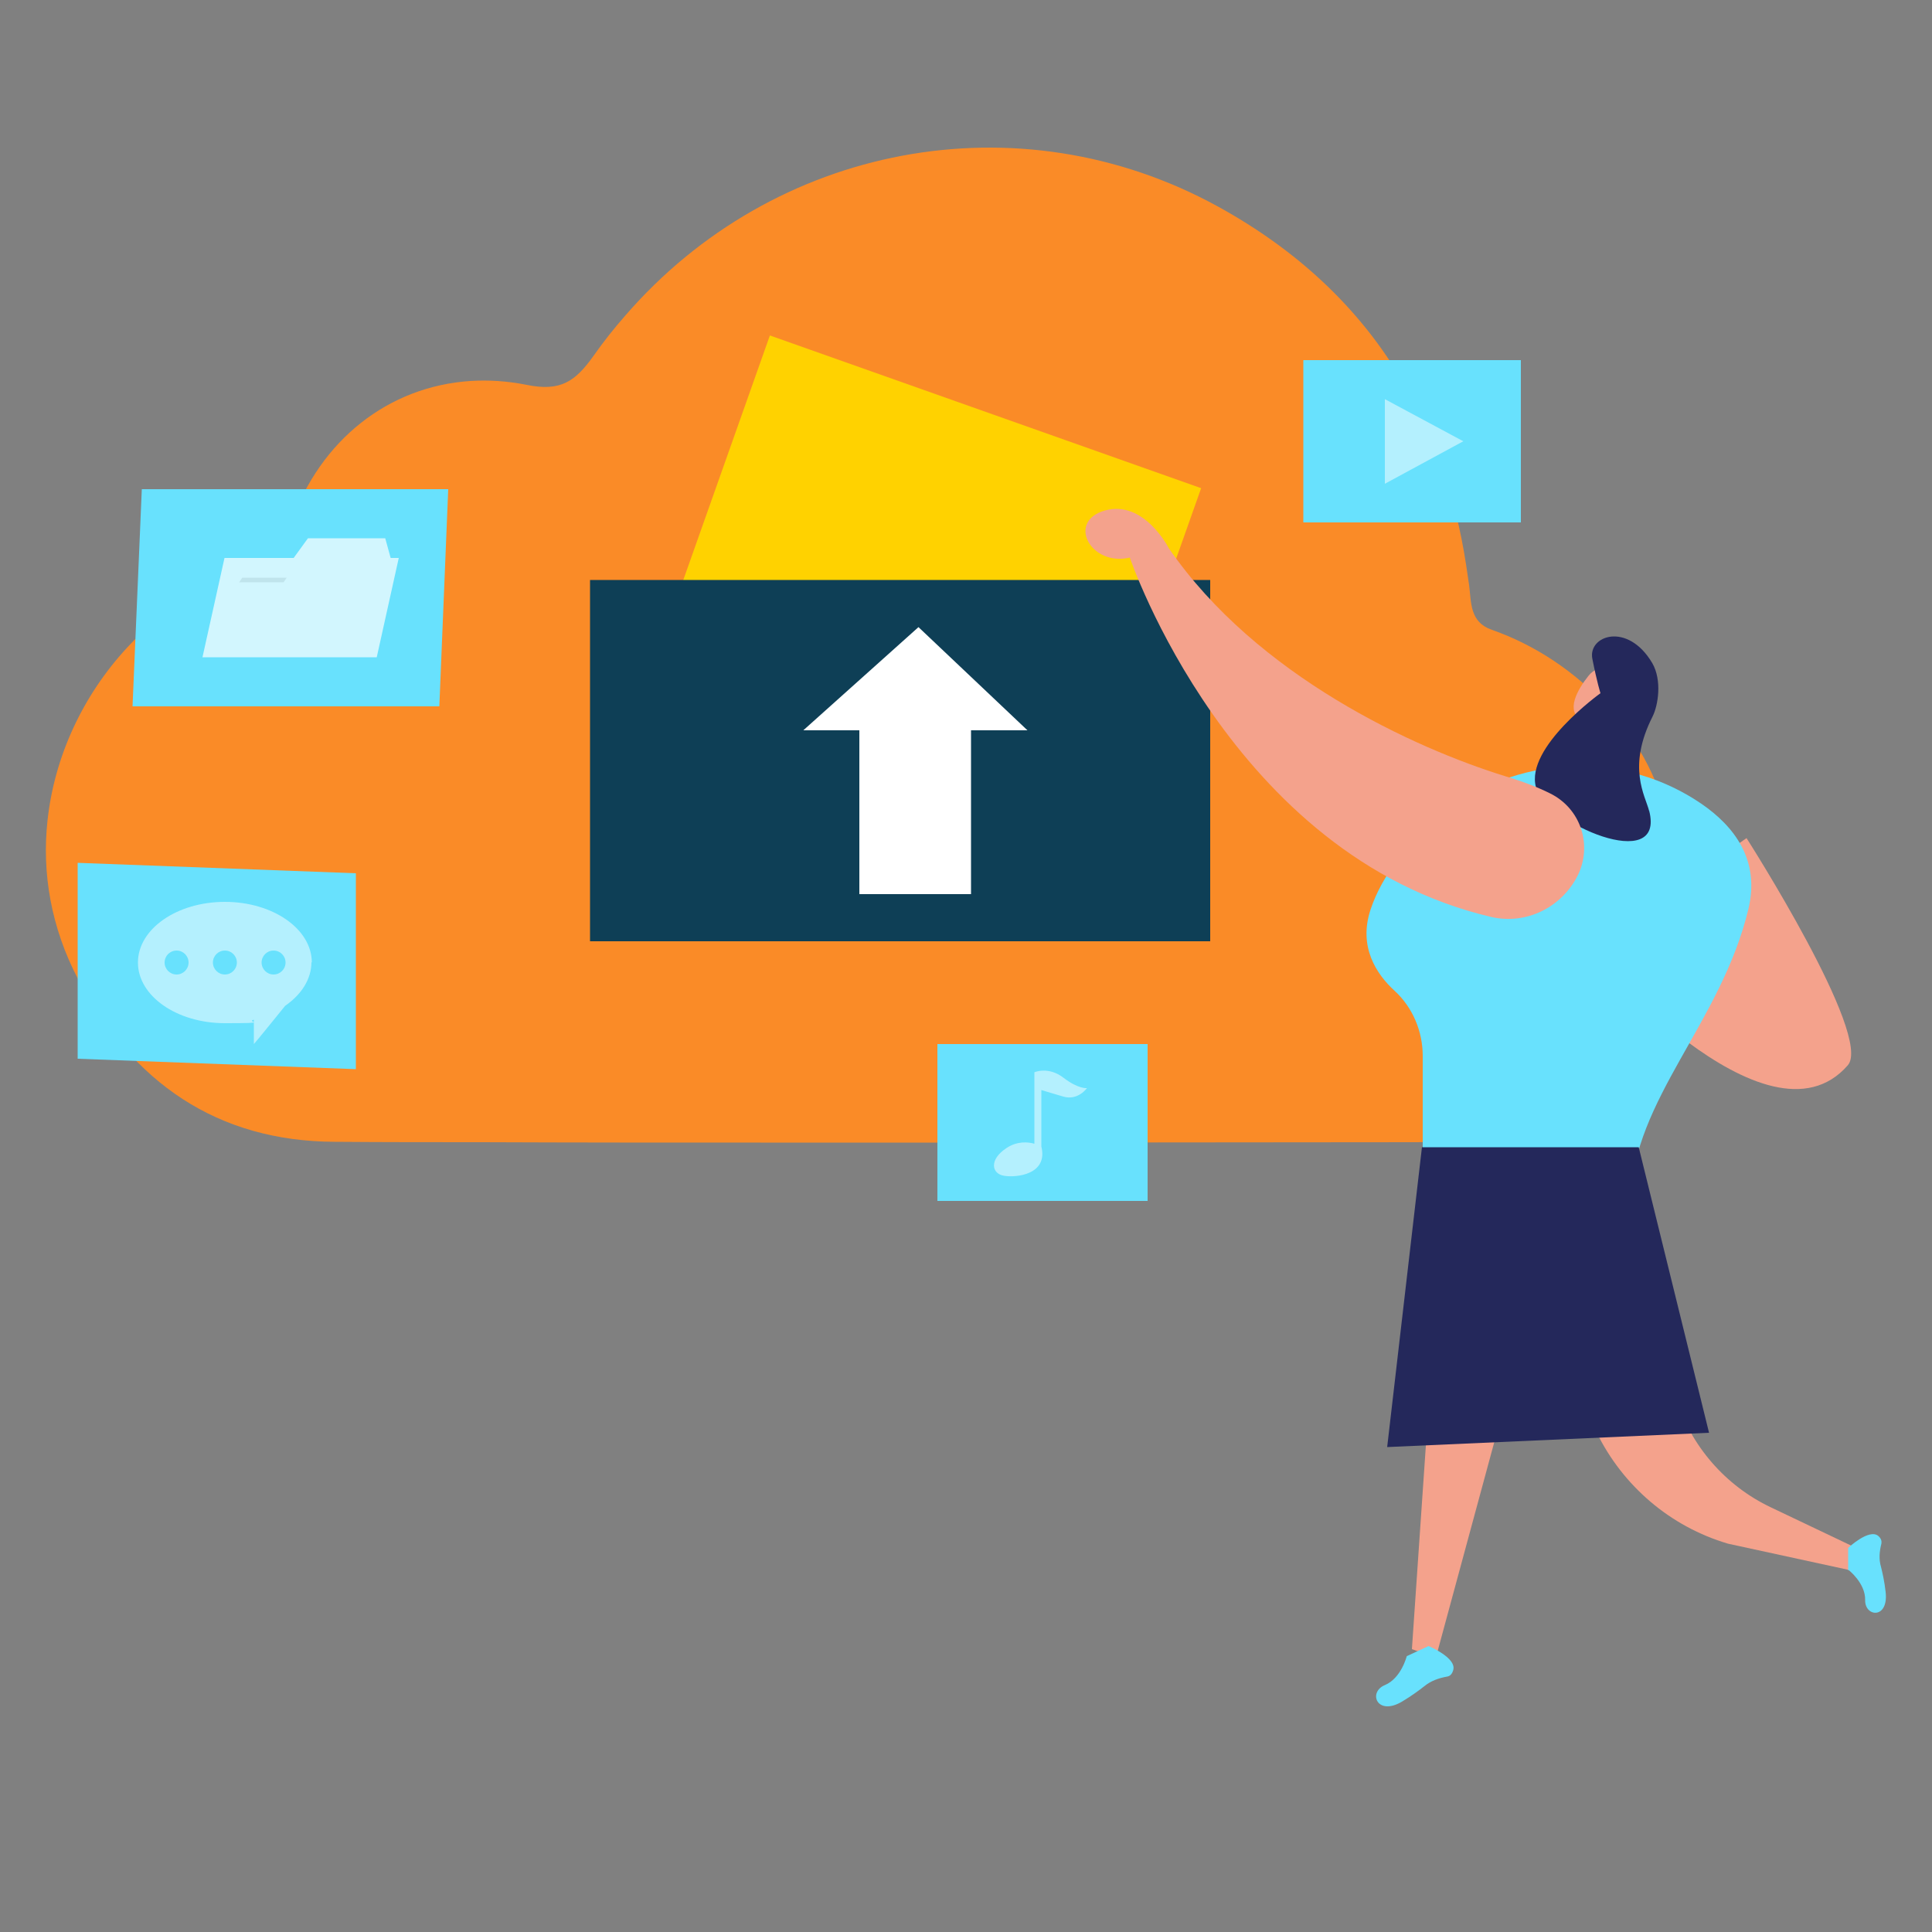 <?xml version="1.0" encoding="UTF-8"?>
<svg id="_0483_data_organization" xmlns="http://www.w3.org/2000/svg" version="1.1" viewBox="0 0 500 500">
  <rect x="0" y="0" width="500" height="500" fill="#808080" stroke="none"/>
  <!-- Generator: Adobe Illustrator 29.3.0, SVG Export Plug-In . SVG Version: 2.1.0 Build 146)  -->
  <defs>
    <style>
      .st0 {
        fill: #000001;
      }

      .st1 {
        opacity: 0;
      }

      .st2 {
        fill: #68e1fd;
      }

      .st3 {
        fill: #24285b;
      }

      .st4 {
        fill: #fff;
      }

      .st5 {
        opacity: 0;
      }

      .st6 {
        fill: #ffd200;
      }

      .st7 {
        fill: #fa8b27;
      }

      .st8 {
        fill: #0e3f56;
      }

      .st9 {
        opacity: .5;
      }

      .st10 {
        opacity: .7;
      }

      .st11 {
        fill: #f4a28c;
      }

      .st12 {
        opacity: 0;
      }

      .st13 {
        fill: #e6e6e6;
      }
    </style>
  </defs>
  <g id="bg_data-storage-2-66">
    <g class="st1">
      <ellipse class="st0" cx="250" cy="442.7" rx="238" ry="19.2"/>
    </g>
  </g>
  <g id="cloud_data-storage-2-66">
    <path class="st7" d="M433,223.3c.3,15.2-3.9,29.8-11.5,41.9-11.4,18.1-30.7,30.4-54.7,30.4-37.3,0-74.6.1-112,.1h-10.5c-15.2,0-30.4,0-45.6,0h-1.8c-24.1,0-48.1,0-72.2-.1-12.7,0-25.3,0-38-.1-30.5-.1-52.5-15.4-66.5-42.1-7-13.4-9.4-27.5-7.9-41.1,1.8-16.6,9.2-32.4,20.6-44.7,9.3-10.1,21.3-17.9,35.1-22.2,5.1-1.6,5.9-6,7.3-10,7.6-21.6,25.3-35.4,46.4-36.8,4.7-.3,9.6,0,14.6,1,8.8,1.8,12.6-.9,17.3-7.5,2.6-3.7,5.3-7.1,8.2-10.4,38.3-44.3,101.7-56.7,153.5-28.2,20.5,11.3,36.1,26,46.9,43.9,8.7,14.2,14.4,30.5,17.2,48.6.3,1.8.5,3.6.8,5.4.6,4.5.1,9.6,5.9,11.6,22.6,7.9,42,28.2,46.1,52.1.1.6.2,1.1.3,1.7.3,2.2.5,4.4.5,6.7h0Z"/>
    <g class="st5">
      <rect class="st0" x="159.1" y="121.5" width="148.8" height="66.5"/>
    </g>
    <rect class="st6" x="205.5" y="82.3" width="74.2" height="118.4" transform="translate(28.3 323) rotate(-70.5)"/>
    <rect class="st8" x="152.7" y="150.1" width="160.5" height="93.5"/>
    <polygon class="st4" points="265.9 189 237.7 162.3 207.9 189 222.4 189 222.4 231.4 251.3 231.4 251.3 189 265.9 189"/>
  </g>
  <g id="person_data-storage-2-66">
    <polygon class="st11" points="412.3 187.4 410 196.8 417.6 200.8 418.9 184.8 412.3 187.4"/>
    <path class="st11" d="M420.7,175.7c-1.9-3.7-7-4.1-9.6-.8-2.8,3.5-6.1,9.1-1.7,11.6,6.8,3.9,12-4.8,12-4.8,0,0,.6-3.2-.8-6h0Z"/>
    <path class="st11" d="M452,216.9s32.8,51.3,26.2,58.8c-20.9,24-67.1-30-67.1-30l40.9-28.8h0Z"/>
    <path class="st2" d="M375.2,209.2c19.2-14.1,45.5-14.6,65.1-1.2,8.6,5.9,15.2,14.6,12.2,27.2-7.1,29.6-29.8,49.2-30.5,75.3l-53.8-3.6v-33.6c0-6.4-2.6-12.6-7.3-16.9-4.7-4.3-9.4-11.4-6.2-21,2.8-8.6,10.2-18.6,20.5-26.2h0Z"/>
    <path class="st11" d="M416.5,181.7s1.5-1.5,2.4.4-1.9,3.1-2.9,2.2.4-2.6.4-2.6h0Z"/>
    <g class="st12">
      <path class="st0" d="M404.4,223.2s11.6,22.2-1.9,43.8,12.1,42.8,12.1,42.8l-43.9-2.9v-19.1l33.6-64.6h0Z"/>
    </g>
    <path class="st3" d="M426.8,209.9c-1-4-5.8-11.3.9-24.5,1.4-2.8,2.5-9.3-.1-13.8-6.4-10.8-16.7-7.1-15.5-1.1,1.2,6.1,2.1,8.9,2.1,8.9,0,0-19.5,14-16.7,24.3,2.5,9.2,33.6,22.8,29.3,6.1h0Z"/>
    <path class="st11" d="M408.3,226.6c3.9-7.9.8-17.4-7.2-21.3-3-1.5-6.8-3-11.5-4.4-23.6-7.3-64.3-25.9-87.1-59,0,0-6.4-12.6-16.5-9.8s-3.7,14.6,6.4,12.2c0,0,26.1,77.2,93.5,93,9,2.1,18.2-2.4,22.4-10.7h0Z"/>
    <path class="st11" d="M419.4,316.2l14.3,45.6c3.9,12.4,12.8,22.7,24.6,28.3l21,10-.8,6.2-31.3-6.8c-14.9-4.4-27.2-14.9-34-28.8l-22.1-45.6,28.5-8.9h0Z"/>
    <polygon class="st11" points="372.1 329.1 365.4 426.8 371.6 429 396.4 337.5 372.1 329.1"/>
    <path class="st2" d="M364.1,428.5s-1.4,5.8-5.7,7.6c-4.4,1.8-2.1,8.1,4.4,4.3,2.5-1.5,4.4-2.9,5.8-4,1.7-1.4,3.7-2.1,5.9-2.5.7-.1,1.3-.6,1.6-1.7.9-3.2-6.4-6.2-6.4-6.2l-5.6,2.6h0Z"/>
    <path class="st2" d="M478.4,406.3s4.4,3.4,4.3,7.8,6.1,5,5.3-2.1c-.3-2.7-.8-4.9-1.2-6.5-.6-2-.4-4,.1-6,.1-.6,0-1.3-.8-2-2.4-2-7.8,3.1-7.8,3.1v5.8c0,0,.1,0,.1,0Z"/>
    <polygon class="st3" points="424.1 296.9 368 296.9 359 374.5 442.3 370.8 424.1 296.9"/>
  </g>
  <g id="icons_data-storage-2-66">
    <polygon class="st2" points="92.1 276.7 20.1 274 20.1 223.3 92.1 226 92.1 276.7"/>
    <g class="st9">
      <path class="st4" d="M80.7,249.1c0-8.7-10.1-15.7-22.5-15.7s-22.5,7-22.5,15.7,10.1,15.7,22.5,15.7,5.2-.3,7.5-.9v6.3c.1,0,8.1-9.9,8.1-9.9,4.2-2.9,6.8-6.9,6.8-11.3Z"/>
    </g>
    <circle class="st2" cx="45.7" cy="249.1" r="3.1"/>
    <circle class="st2" cx="58.2" cy="249.1" r="3.1"/>
    <circle class="st2" cx="70.8" cy="249.1" r="3.1"/>
    <polygon class="st2" points="113.7 182.8 34.3 182.8 36.7 126.6 116 126.6 113.7 182.8"/>
    <g class="st10">
      <g class="st12">
        <rect class="st0" x="50.3" y="140.1" width="45.1" height="30"/>
      </g>
      <polygon class="st4" points="101.1 144.4 99.7 139.3 79.7 139.3 76 144.4 58.1 144.4 52.4 170.1 97.5 170.1 103.2 144.4 101.1 144.4"/>
      <polygon class="st13" points="73.4 150.7 61.9 150.7 62.7 149.5 74.2 149.5 73.4 150.7"/>
    </g>
    <rect class="st2" x="242.6" y="270.2" width="54.4" height="40.6"/>
    <g class="st9">
      <path class="st4" d="M275.2,278.9c-3.9-3-7.5-1.4-7.5-1.4v18.5c-1.7-.5-4.5-.7-7.2,1.1-4.6,3-3.9,6.7-.6,7.2,3.1.5,11.4-.3,9.6-7.6v-14.6c1.1.3,3.2,1,5.7,1.7,3.8,1.1,6.1-2.2,6.1-2.2,0,0-2.2.3-6.1-2.7h0Z"/>
    </g>
    <rect class="st2" x="337.3" y="93.2" width="56.3" height="42"/>
    <g class="st9">
      <polygon class="st4" points="358.4 125.2 358.4 103.3 378.7 114.2 358.4 125.2"/>
    </g>
  </g>
</svg>